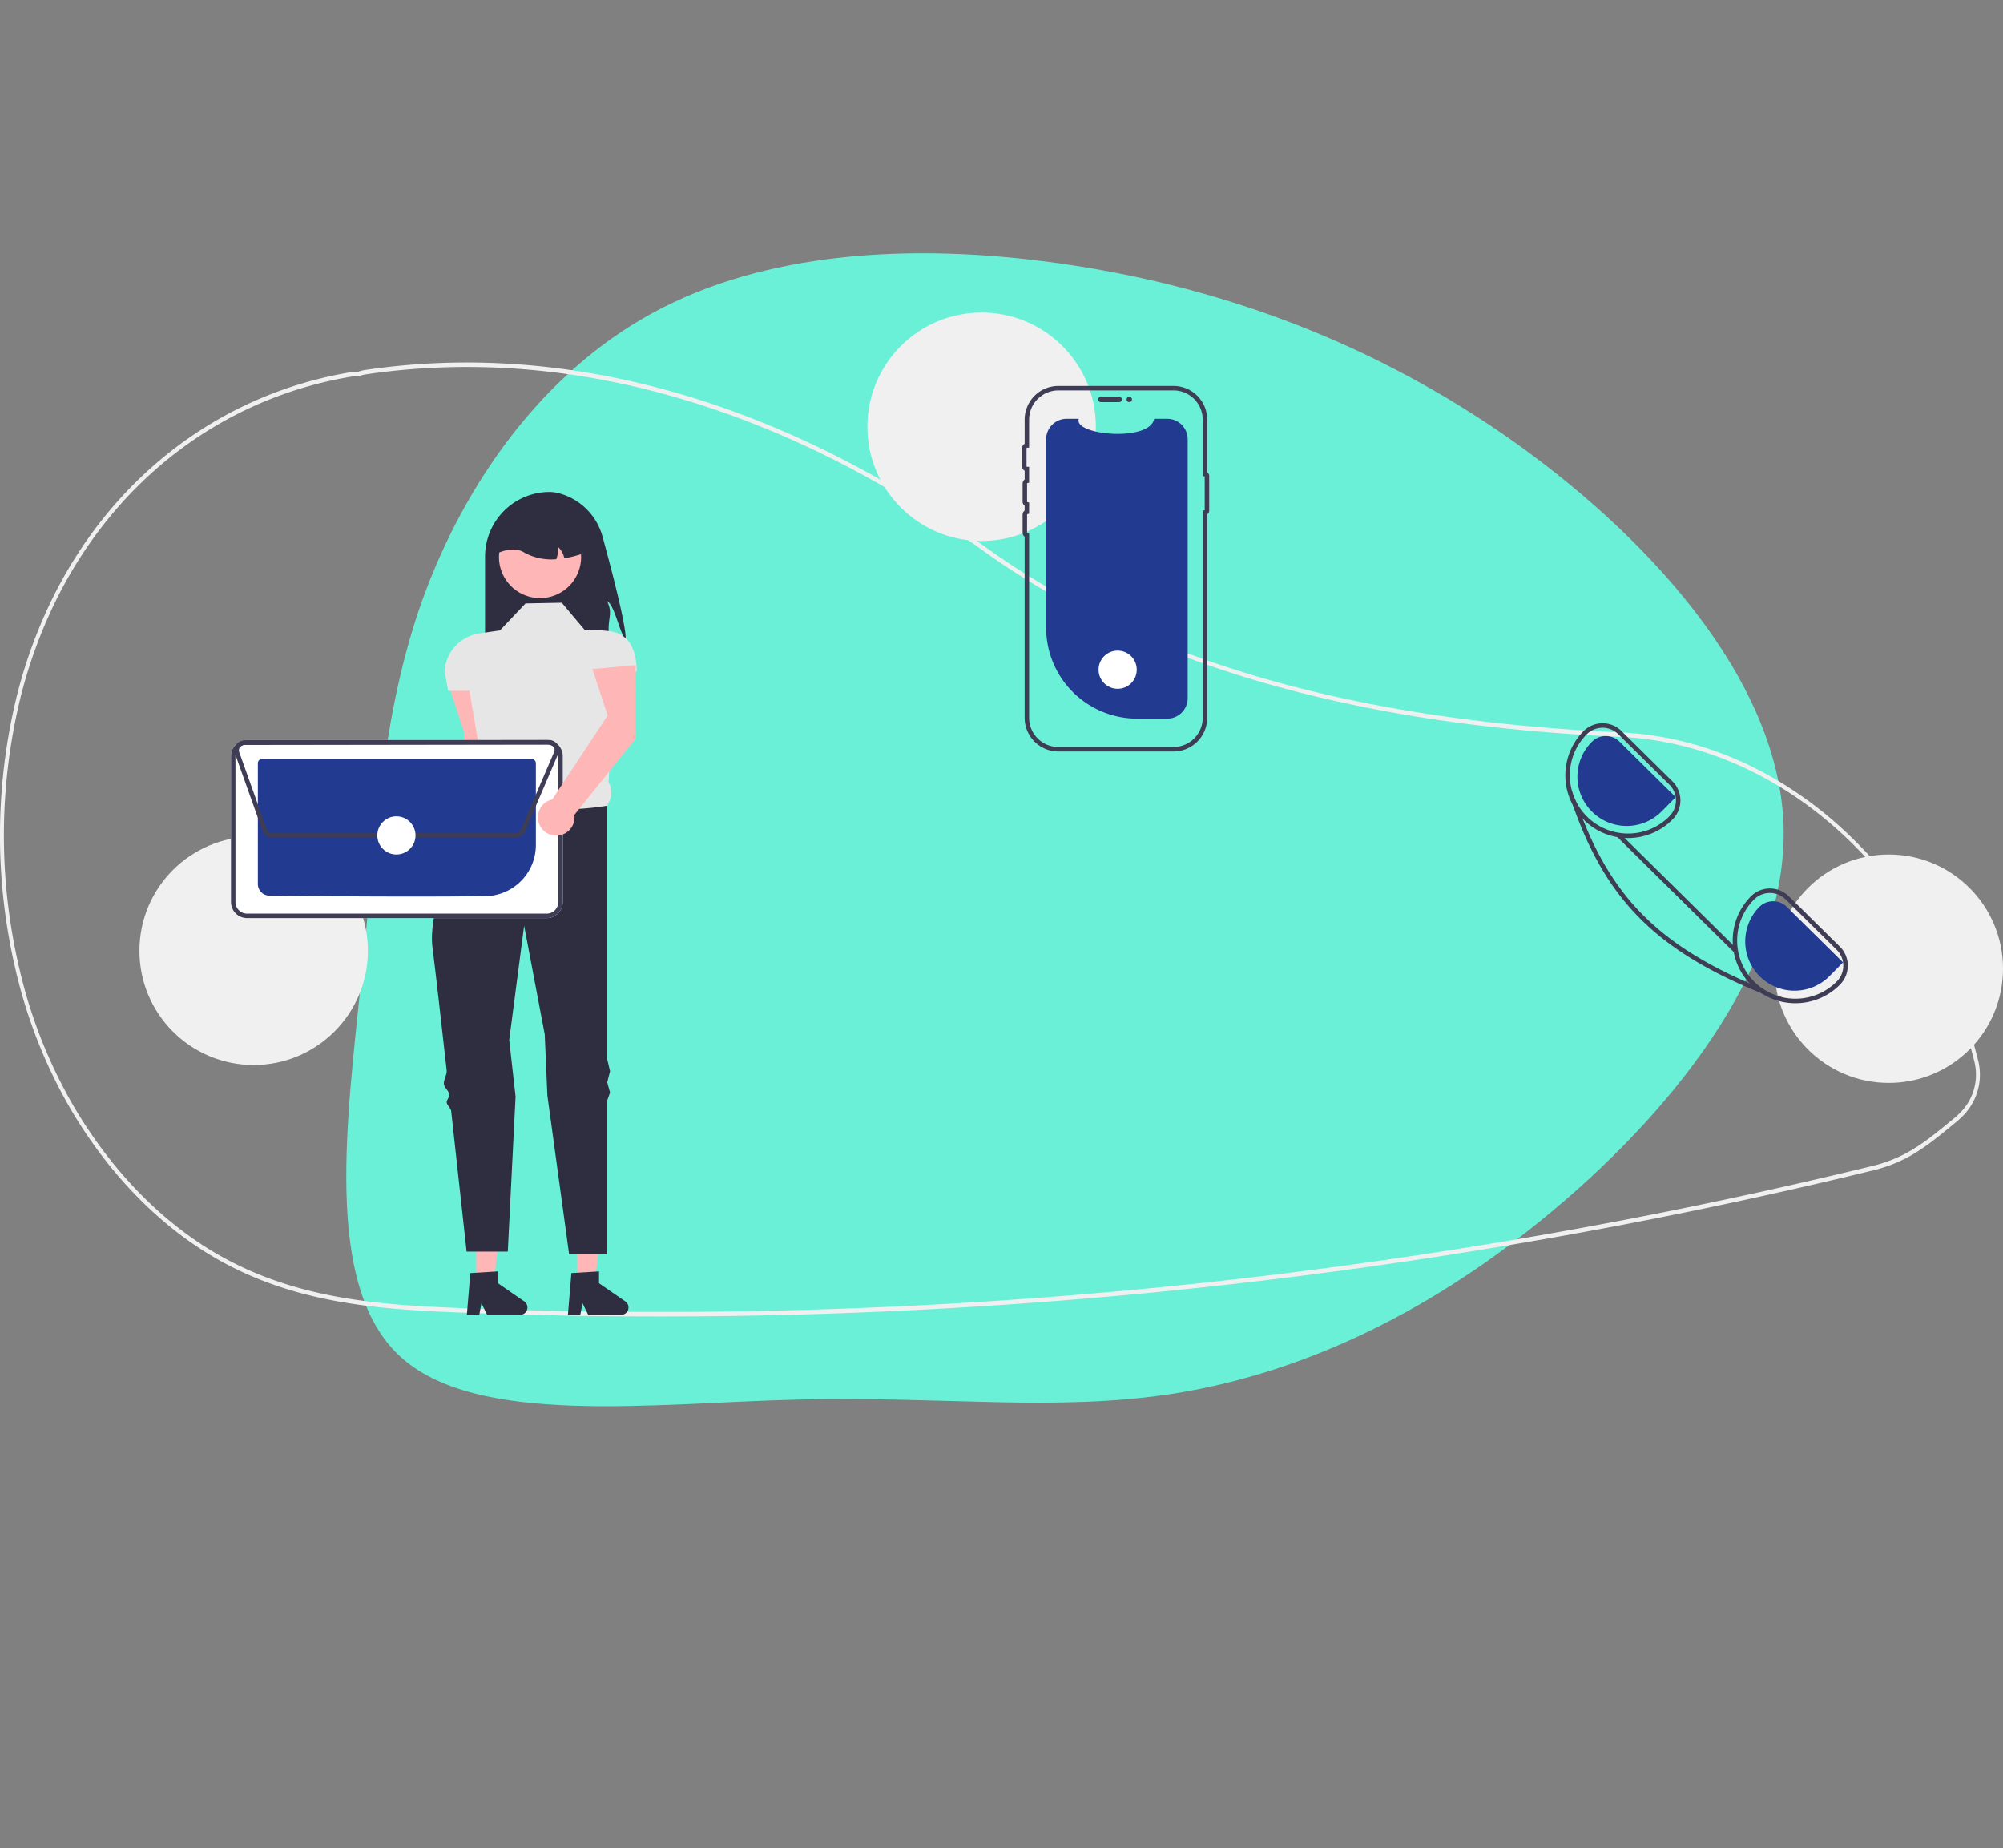 <svg xmlns="http://www.w3.org/2000/svg" width="516.999" height="477.092"><rect width="100%" height="100%" fill="#808080" stroke="none"/><g data-name="Group 227"><g data-name="blob-haikei (2)"><path fill="#6af0d7" d="M168.409 80.814c28.786-15.685 66.34-18.28 104.87-12.854s77.892 18.784 114.722 44.157c36.863 25.489 71.005 62.977 72.34 100.736 1.378 37.687-30.089 75.716-62.072 101.789-31.863 26.045-64.236 40.137-95.043 45.097-30.84 4.845-60.156.632-97.565 1.588-37.485.914-82.987 7.042-102.61-11.36-19.697-18.444-13.398-61.447-9.701-98.207 3.815-36.792 5.104-67.3 15.699-96.928 10.67-29.584 30.571-58.329 59.36-74.014" data-name="Path 464"/></g><g transform="translate(-.004 80.691)"><path fill="#f0f0f0" d="M170.262 259.171q-23.4 0-46.73-.838c-22.224-.8-45.2-1.623-66.565-13.47-14.942-8.286-28.176-21.581-38.27-38.449a129.371 129.371 0 0 1-14.672-36.772 151.17 151.17 0 0 1 .551-71.562 127.1 127.1 0 0 1 8.522-23.357c15.577-32.256 43.988-53.909 77.948-59.406a3.937 3.937 0 0 1 .846-.018c.153.008.3.017.46.01l.2-.064a9.762 9.762 0 0 1 1.573-.4c52.376-7.8 107.745 7.979 160.117 45.623 40.494 29.11 94.16 44.785 164.066 47.922l.992.052c19.46 1.118 38.284 9.141 54.438 23.2a117.926 117.926 0 0 1 34.621 53.55c.824 2.579 1.58 5.264 2.246 7.979a15.054 15.054 0 0 1-4.013 14.275v.005l-.174.179c-.419.417-.86.816-1.311 1.188l-.53.437c-4.467 3.68-8 6.587-12.219 8.845a37.569 37.569 0 0 1-8.914 3.366c-17.035 4.153-34.334 8-51.418 11.445-33.177 6.689-67.227 12.208-101.206 16.4a1311.863 1311.863 0 0 1-160.565 9.861ZM91.501 16.441a2.027 2.027 0 0 0-.312.021c-33.643 5.445-61.785 26.886-77.207 58.823a125.816 125.816 0 0 0-8.438 23.126A149.847 149.847 0 0 0 5 169.338a128.129 128.129 0 0 0 14.525 36.42c10 16.7 23.093 29.863 37.879 38.062 21.168 11.741 44.04 12.562 66.16 13.356a1310.263 1310.263 0 0 0 207.157-9.016c33.957-4.191 67.985-9.705 101.14-16.39a1310.884 1310.884 0 0 0 51.382-11.437 36.629 36.629 0 0 0 8.7-3.283c4.138-2.212 7.633-5.091 12.057-8.736l.53-.436c.388-.32.768-.662 1.132-1.018l.1-.11a13.855 13.855 0 0 0 3.879-13.265 119.833 119.833 0 0 0-2.222-7.895c-13.7-43.214-49.127-73.753-88.164-76l-.987-.052c-31.932-1.433-59.875-5.4-85.421-12.135-30.5-8.038-57.121-20.137-79.133-35.961-52.173-37.5-107.31-53.217-159.458-45.457a8.945 8.945 0 0 0-1.433.371l-.36.1a5.42 5.42 0 0 1-.614-.007c-.12-.006-.237-.012-.351-.012Z" data-name="Path 514"/><path fill="#2f2e41" d="M161.492 84.442c-1.444-1.386-2.921-9.112-4.765-9.9 1.378 3.046.378 3.852.37 7.2a22.616 22.616 0 0 1-.66 5.634h-31.233V62.997a16.678 16.678 0 0 1 16.678-16.678 9.955 9.955 0 0 1 2.472.362 15.858 15.858 0 0 1 11.187 11.218c2.381 8.703 6.168 23.19 5.951 26.543Z" data-name="Path 515"/><path fill="#ffb6b6" d="m127.033 114.427.015-19-11.168 1 3.942 11.983-1.845 30.119a4.725 4.725 0 1 0 5.721 3.98Z" data-name="Path 516"/><path fill="#ffb6b6" d="M149.015 250.196h4.512l2.147-17.4h-6.66Z" data-name="Path 517"/><path fill="#2f2e41" d="m147.487 247.97 7.133-.426v3.056l6.781 4.683a1.909 1.909 0 0 1-1.085 3.479h-8.492l-1.464-3.023-.571 3.023h-3.2Z" data-name="Path 518"/><path fill="#ffb6b6" d="M122.927 250.196h4.512l2.146-17.4h-6.659Z" data-name="Path 519"/><path fill="#2f2e41" d="m121.402 247.97 7.133-.426v3.056l6.781 4.683a1.909 1.909 0 0 1-1.085 3.479h-8.492l-1.464-3.023-.571 3.023h-3.2Z" data-name="Path 520"/><path fill="#e6e6e6" d="m144.998 74.91-9.347.183-6.6 6.964-5.29.776a10.56 10.56 0 0 0-9.006 9.769l.916 5.034h5.5l3.181 18.676c-1.237 3.152-1.321 5.639 1.218 6.616l7.881 14.845 23.276-10.447c1.18-2.029 1.559-4.068.352-6.05l1.664-28.589h5.595c0-5.347-1.809-9.855-7.122-10.45a62.8 62.8 0 0 0-6.353-.363Z" data-name="Path 521"/><path fill="#2f2e41" d="M156.727 127.327s-22.726 4.032-31.157-4.4c0 0-.856 1.453-2.146 3.863-.371.693-1.087 1.162-1.52 2-.393.763-1.4 1.7-1.833 2.566-.345.7.208 1.606-.15 2.358-4.318 9.056-9.362 21.83-8.28 30.265.7 5.44 2.138 18.1 3.655 31.691.118 1.062-.841 2.427-.722 3.5.112 1.01 1.3 1.725 1.416 2.737.075.672-.757 1.357-.683 2.028.082.736 1.07 1.458 1.151 2.191 2.078 18.771 3.981 36.3 3.981 36.3h10.634l2.006-40.026-1.639-14.59 3.849-29.507 5.315 28.041.684 15.782 5.617 41.033h9.828v-39.726l.733-2.064-.733-2.647.733-2.852-.733-3.106Z" data-name="Path 522"/><path fill="#ffb6b6" d="M147.867 69.49a10.6 10.6 0 1 1 1.836-8.854c.03.127.056.253.081.384a10.581 10.581 0 0 1-1.917 8.47Z" data-name="Path 523"/><path fill="#2f2e41" d="M145.662 63.444a5.569 5.569 0 0 0-1.627-2.951 7.6 7.6 0 0 1-.44 3.185 14.682 14.682 0 0 1-8.068-1.6c-1.869-1.268-4.248-1.158-7.019 0a10.262 10.262 0 0 1 10.265-10.263h1.831a10.265 10.265 0 0 1 10.258 10.264 30.558 30.558 0 0 1-5.2 1.365Z" data-name="Path 524"/><circle cx="29.485" cy="29.485" r="29.485" fill="#f0f0f0" data-name="Ellipse 6" transform="translate(35.991 135.285)"/><circle cx="29.485" cy="29.485" r="29.485" fill="#f0f0f0" data-name="Ellipse 7" transform="translate(223.886)"/><circle cx="29.485" cy="29.485" r="29.485" fill="#f0f0f0" data-name="Ellipse 8" transform="translate(458.034 139.91)"/><path fill="#223a8f" d="M306.56 32.701v66.86a5.272 5.272 0 0 1-5.218 5.272.463.463 0 0 1-.057 0h-7.782a23.476 23.476 0 0 1-23.476-23.476V32.701a5.275 5.275 0 0 1 5.275-5.275h3.153c-1.461 4.261 18.365 6.055 19.453 0h3.377a5.275 5.275 0 0 1 5.275 5.275Z" data-name="Path 525"/><path fill="#3f3d56" d="M283.468 22.426a.692.692 0 0 1 .691-.691h4.7a.692.692 0 1 1 0 1.383h-4.7a.692.692 0 0 1-.691-.691Z" data-name="Path 526"/><path fill="#3f3d56" d="M302.901 113.317h-29.725a8.709 8.709 0 0 1-8.7-8.7V57.879a1.264 1.264 0 0 1-.527-1.028v-4.7a1.264 1.264 0 0 1 .527-1.028v-1.262a1.264 1.264 0 0 1-.527-1.028v-4.7a1.264 1.264 0 0 1 .527-1.028v-2.28a1.262 1.262 0 0 1-.665-1.116v-4.7a1.263 1.263 0 0 1 .665-1.116v-6.248a8.709 8.709 0 0 1 8.7-8.7h29.726a8.708 8.708 0 0 1 8.7 8.7v13.619a1.09 1.09 0 0 1 .512.924v8.963a1.091 1.091 0 0 1-.512.924v52.542a8.708 8.708 0 0 1-8.701 8.7Zm-29.726-93.214a7.551 7.551 0 0 0-7.545 7.541v7.231l-.556.021a.113.113 0 0 0-.109.111v4.7a.113.113 0 0 0 .109.111l.556.021v4.078l-.44.108a.114.114 0 0 0-.087.108v4.7a.114.114 0 0 0 .087.108l.44.108v2.885l-.44.108a.114.114 0 0 0-.087.108v4.7a.114.114 0 0 0 .087.108l.44.108v47.551a7.551 7.551 0 0 0 7.543 7.542h29.726a7.551 7.551 0 0 0 7.542-7.542V51.083h.512v-8.831h-.512V27.644a7.551 7.551 0 0 0-7.542-7.542Z" data-name="Path 527"/><circle cx=".691" cy=".691" r=".691" fill="#3f3d56" data-name="Ellipse 9" transform="translate(290.795 21.735)"/><path fill="#fff" d="M141.115 156.331H63.767a4.156 4.156 0 0 1-4.144-4.144v-37.689a4.156 4.156 0 0 1 4.145-4.145h77.348a4.156 4.156 0 0 1 4.145 4.145v37.688a4.156 4.156 0 0 1-4.145 4.145Z" data-name="Path 528"/><path fill="#3f3d56" d="M141.115 156.331H63.767a4.156 4.156 0 0 1-4.144-4.144v-37.689a4.156 4.156 0 0 1 4.145-4.145h77.348a4.156 4.156 0 0 1 4.145 4.145v37.688a4.156 4.156 0 0 1-4.145 4.145Zm-77.348-44.822a3 3 0 0 0-2.989 2.989v37.687a3 3 0 0 0 2.99 2.989h77.345a3 3 0 0 0 2.99-2.99v-37.686a3 3 0 0 0-2.99-2.989Z" data-name="Path 529"/><path fill="#223a8f" d="M106.586 150.762c-15.255 0-31.161-.146-37.1-.24a2.993 2.993 0 0 1-2.931-2.98v-31.2a1.058 1.058 0 0 1 1.054-1.057h69.652a1.058 1.058 0 0 1 1.056 1.054v21.167a13.206 13.206 0 0 1-12.983 13.154c-5.527.073-12.073.102-18.748.102Z" data-name="Path 530"/><path fill="#3f3d56" d="M133.131 135.563H70.195a2.566 2.566 0 0 1-2.407-1.7l-7.123-19.984a2.557 2.557 0 0 1 2.4-3.415l78.669-.11a2.557 2.557 0 0 1 2.52 3.005l.061.026-.226.527v.005l-8.611 20.099a2.549 2.549 0 0 1-2.347 1.547Zm8.609-24.05-78.67.109a1.4 1.4 0 0 0-1.317 1.87l7.123 19.983a1.407 1.407 0 0 0 1.319.93h62.936a1.4 1.4 0 0 0 1.284-.848l8.612-20.094.423.182-.423-.182a1.4 1.4 0 0 0-1.287-1.951Z" data-name="Path 531"/><circle cx="4.928" cy="4.928" r="4.928" fill="#fff" data-name="Ellipse 10" transform="translate(97.395 130.056)"/><circle cx="4.928" cy="4.928" r="4.928" fill="#fff" data-name="Ellipse 11" transform="translate(283.556 87.274)"/><path fill="#3f3d56" d="m474.875 163.683-13.164-13a6.871 6.871 0 0 0-4.874-2h-.043a6.888 6.888 0 0 0-4.891 2.058 16.183 16.183 0 0 0-.283 22.455c.139.15.283.295.428.439a15.75 15.75 0 0 0 2.636 2.11 16 16 0 0 0 8.736 2.561h.1a16.088 16.088 0 0 0 11.418-4.81 6.951 6.951 0 0 0-.058-9.817Zm-.763 9a15.085 15.085 0 0 1-18.94 2.012 15.486 15.486 0 0 1-2.318-1.879 15.033 15.033 0 0 1-.133-21.258 5.731 5.731 0 0 1 4.082-1.717h.035a5.73 5.73 0 0 1 4.059 1.665l13.164 13a5.786 5.786 0 0 1 .052 8.175Z" data-name="Path 532"/><path fill="#3f3d56" d="m431.682 121.028-13.164-13a6.9 6.9 0 0 0-4.874-2h-.04a6.907 6.907 0 0 0-4.9 2.064 16.232 16.232 0 0 0-2.729 19.079l.006.006a15.935 15.935 0 0 0 2.5 3.428c.11.127.237.254.364.382a16.092 16.092 0 0 0 11.372 4.671h.1a16.1 16.1 0 0 0 11.418-4.816 6.937 6.937 0 0 0-.053-9.814Zm-.763 9a14.949 14.949 0 0 1-10.6 4.469h-.1a15.032 15.032 0 0 1-10.69-25.594 5.786 5.786 0 0 1 8.175-.052l13.164 13a5.792 5.792 0 0 1 .051 8.178Z" data-name="Path 533"/><path fill="#223a8f" d="m475.716 167.769-14.513-14.334a5.045 5.045 0 0 0-7.127.044 12.72 12.72 0 0 0 18.1 17.876Z" data-name="Path 534"/><path fill="#223a8f" d="m432.526 125.112-14.513-14.334a5.045 5.045 0 0 0-7.127.044 12.72 12.72 0 1 0 18.1 17.876Z" data-name="Path 535"/><path fill="#3f3d56" d="m459.766 176.697-.347.913q-2.446-.928-4.741-1.862c-27.1-11.06-40.042-24-48.7-48.575l-.006-.006q-.616-1.734-1.2-3.55l.913-.295a14.765 14.765 0 0 0 1.33 3.342q.711 2.021 1.463 3.937c8.134 20.738 20.131 32.59 43.129 42.6q1.734.754 3.556 1.5a15.082 15.082 0 0 0 4.603 1.996Z" data-name="Path 536"/><path fill="#3f3d56" d="m417.465 135.425.813-.823 30.027 29.657-.813.823z" data-name="Rectangle 701"/><path fill="#ffb6b6" d="m164.058 110.029.015-19-11.168 1 3.942 11.983-14.308 21.687a4.725 4.725 0 1 0 5.718 3.983Z" data-name="Path 537"/></g></g></svg>